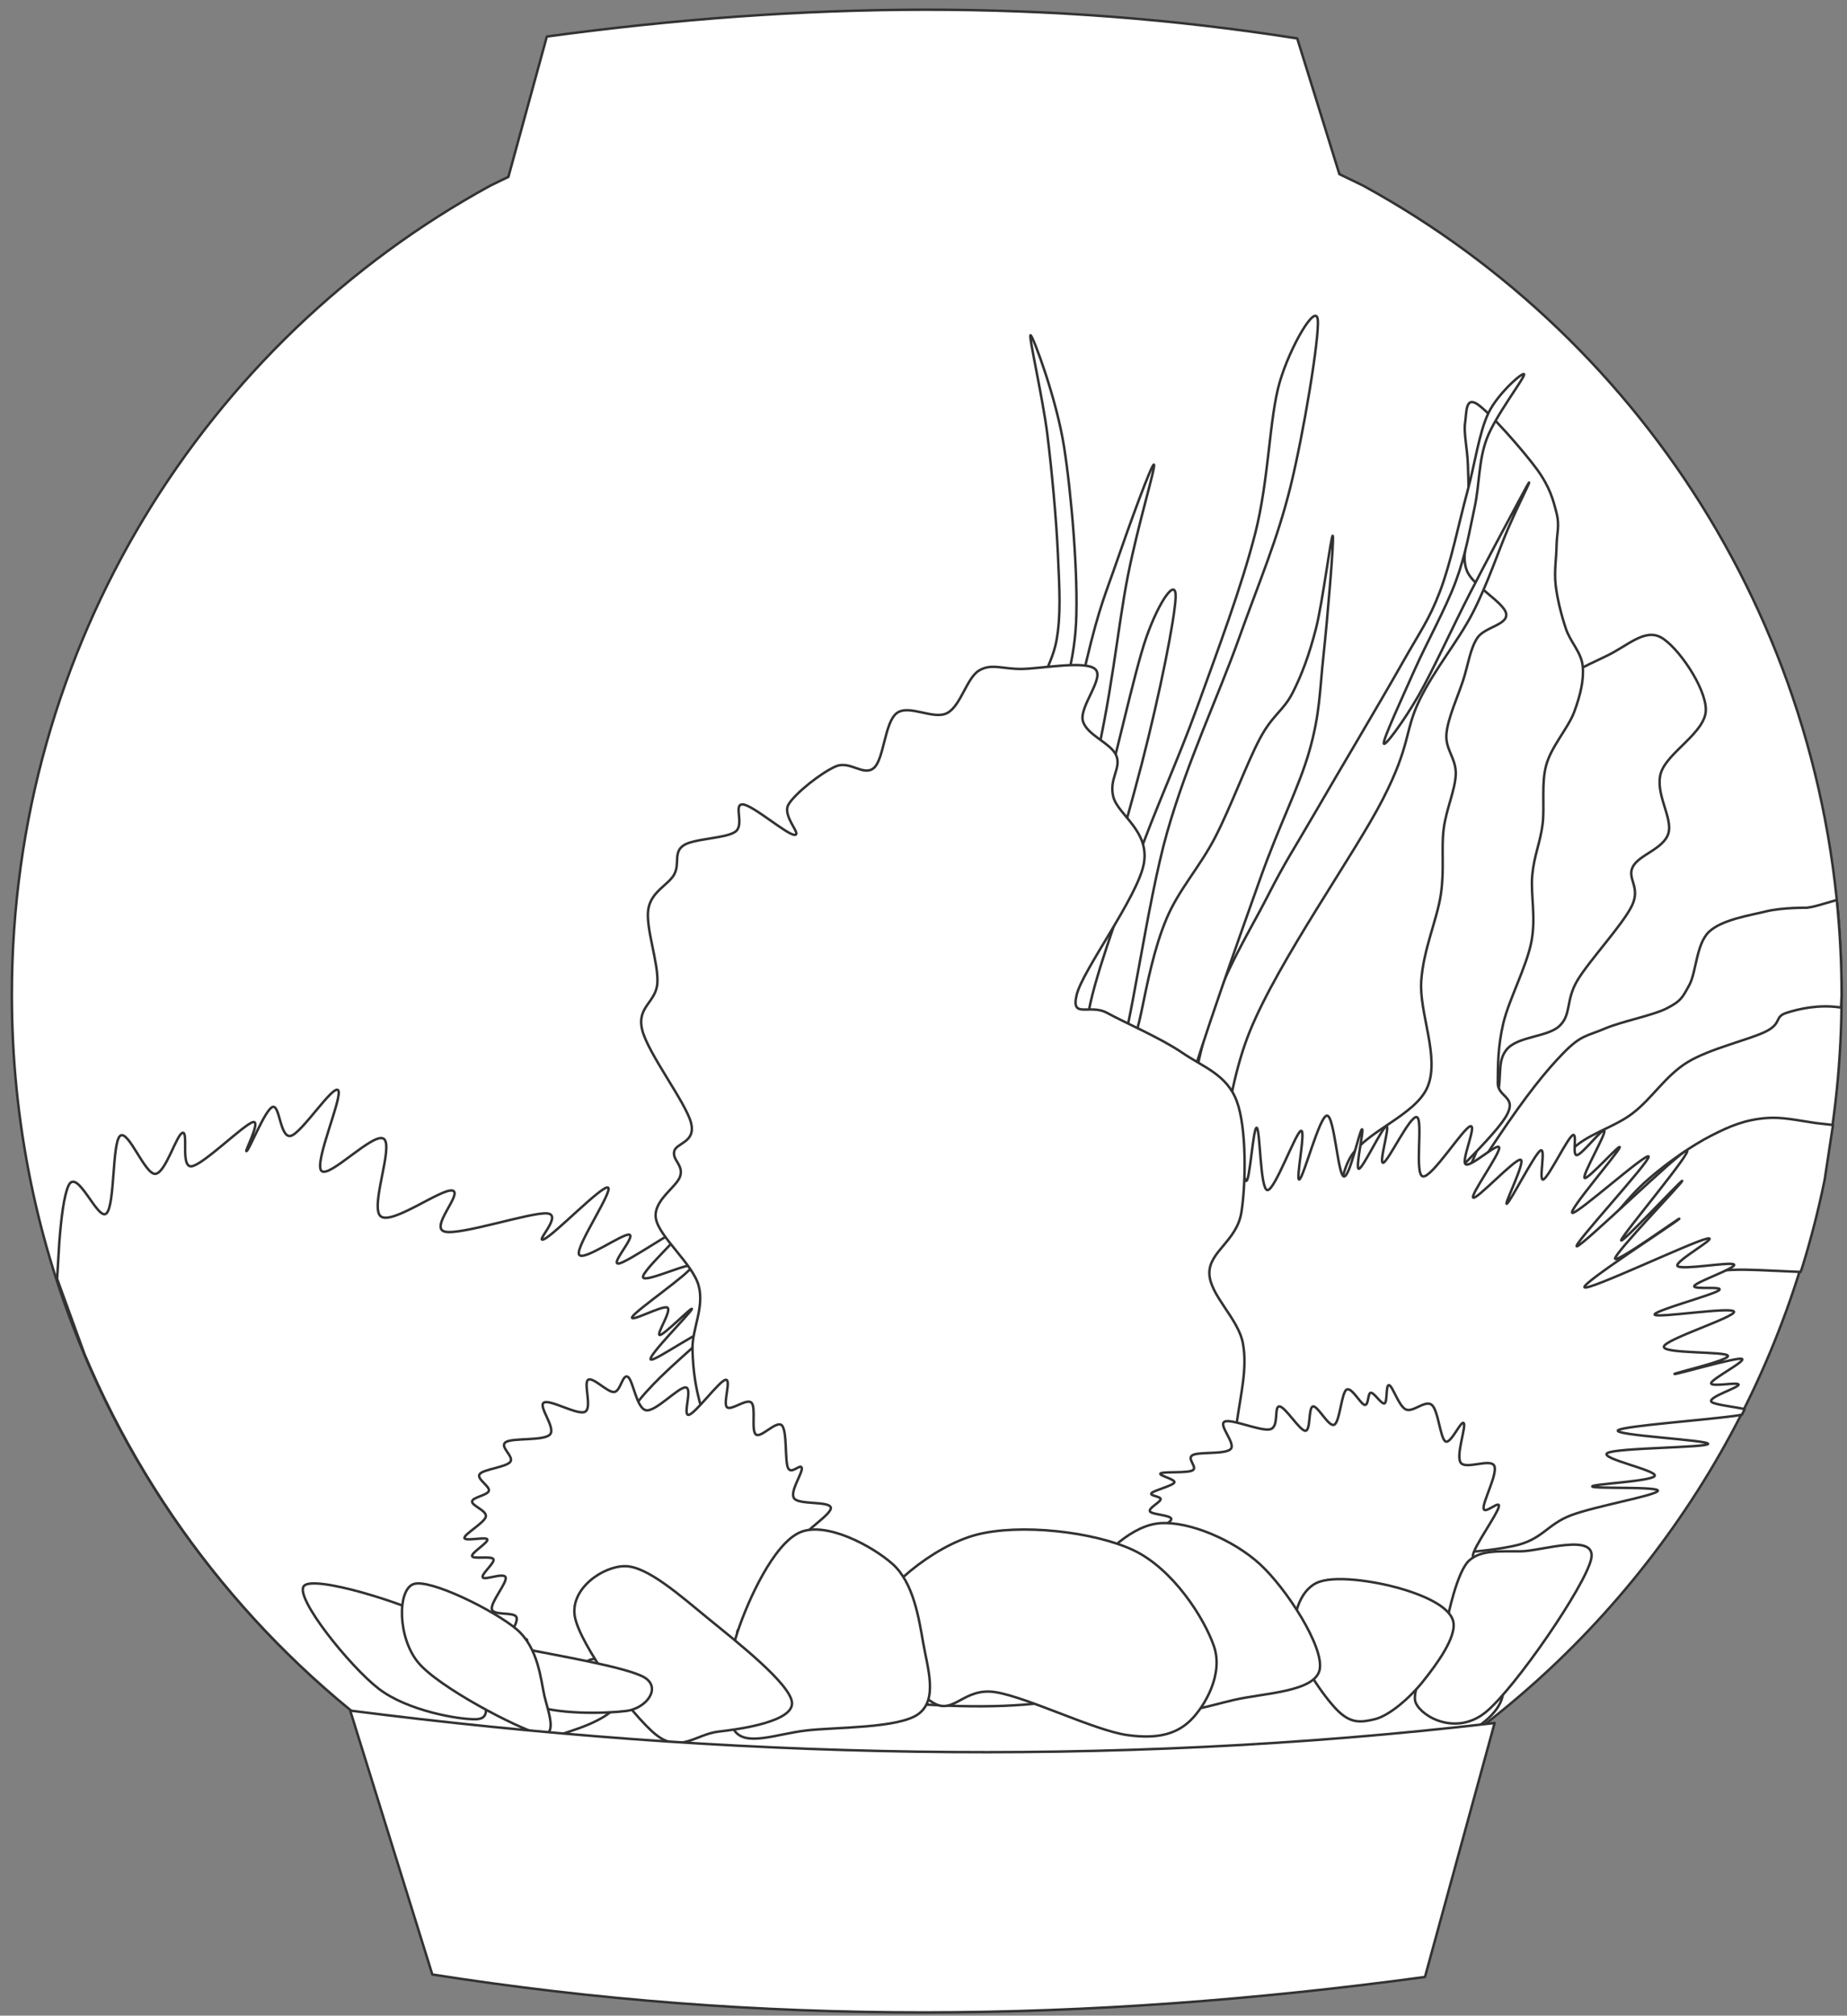 <?xml version="1.0" encoding="UTF-8"?> <svg xmlns="http://www.w3.org/2000/svg" xmlns:xlink="http://www.w3.org/1999/xlink" width="857" height="935" xml:space="preserve" overflow="hidden"><rect width="100%" height="100%" fill="#808080" stroke="none"/> <defs> <clipPath id="clip0"> <rect x="1654" y="545" width="857" height="935"></rect> </clipPath> </defs> <g clip-path="url(#clip0)" transform="translate(-1654 -545)"> <path d="M2083.45 549.5C2141.16 549.482 2198.32 553.76 2255.91 562.823L2275.47 625.771 2286.34 631.038C2418.67 703.346 2508.5 844.371 2508.5 1006.5 2508.5 1242.33 2318.44 1433.5 2084 1433.5 1849.56 1433.5 1659.5 1242.33 1659.5 1006.5 1659.5 844.371 1749.33 703.346 1881.66 631.038L1889.89 627.048 1907.73 561.953C1967.5 553.832 2025.75 549.518 2083.45 549.5Z" stroke="#323232" stroke-width="1.146" stroke-linecap="butt" stroke-linejoin="round" stroke-miterlimit="10" stroke-opacity="1" fill="#FFFFFF" fill-rule="evenodd" fill-opacity="1"></path> <path d="M1817.5 1329C1817.5 1297.24 1937.04 1271.5 2084.5 1271.5 2231.96 1271.5 2351.5 1297.24 2351.5 1329 2351.5 1360.76 2231.96 1386.5 2084.5 1386.5 1937.04 1386.5 1817.5 1360.76 1817.5 1329Z" stroke="#323232" stroke-width="1.146" stroke-linecap="butt" stroke-linejoin="round" stroke-miterlimit="10" stroke-opacity="1" fill="#FFFFFF" fill-rule="evenodd" fill-opacity="1"></path> <path d="M2399.44 849.26C2409 844.734 2416.97 836.473 2424.64 840.64 2432.32 844.806 2445.5 863.77 2445.5 874.258 2445.5 884.745 2427.54 894.012 2424.64 903.566 2421.75 913.12 2430.29 924.326 2428.12 931.581 2425.95 938.836 2414.43 941.494 2411.61 947.097 2408.78 952.7 2415.45 956.436 2411.17 965.199 2406.9 973.963 2391.55 990.413 2385.97 999.679 2380.39 1008.95 2383.22 1015.41 2377.71 1020.8 2372.21 1026.19 2358.09 1025.54 2352.95 1032 2347.8 1038.47 2352.15 1046.3 2346.86 1059.59 2341.58 1072.88 2332.45 1098.67 2321.23 1111.74 2310 1124.81 2278.79 1145.14 2279.51 1138.03 2280.24 1130.92 2316.74 1087.75 2325.57 1069.07 2334.41 1050.39 2329.05 1038.9 2332.52 1025.97 2336 1013.04 2345.2 1003.56 2346.43 991.49 2347.66 979.422 2339.19 965.702 2339.91 953.562 2340.64 941.422 2349.18 928.78 2350.77 918.651 2352.37 908.522 2346.72 901.267 2349.47 892.791 2352.22 884.315 2359.39 874.904 2367.29 867.793 2375.18 860.681 2389.88 853.785 2399.44 849.26Z" stroke="#323232" stroke-width="1.146" stroke-linecap="butt" stroke-linejoin="round" stroke-miterlimit="10" stroke-opacity="1" fill="#FFFFFF" fill-rule="evenodd" fill-opacity="1"></path> <path d="M2276.22 1125.9C2273.54 1119.7 2273.4 1095.49 2280.11 1082.66 2286.82 1069.83 2310.93 1062.7 2316.48 1048.94 2322.04 1035.17 2312.44 1014.92 2313.45 1000.08 2314.46 985.233 2320.81 971.614 2322.55 959.867 2324.28 948.121 2322.69 938.898 2323.85 929.602 2325 920.306 2329.26 911.442 2329.47 904.092 2329.69 896.742 2324.57 892.778 2325.14 885.5 2325.72 878.222 2330.56 867.845 2332.94 860.423 2335.32 853.001 2336.11 846.083 2339.43 840.966 2342.75 835.85 2353.65 834.913 2352.86 829.725 2352.06 824.536 2337.56 816.97 2334.67 809.836 2331.78 802.702 2335.46 795.135 2335.54 786.92 2335.61 778.705 2335.39 768.184 2335.1 760.546 2334.82 752.907 2333.08 745.773 2333.8 741.089 2334.53 736.405 2333.88 728.839 2339.43 732.442 2344.99 736.045 2361.01 754.277 2367.15 762.708 2373.28 771.139 2374.72 777.12 2376.24 783.029 2377.75 788.938 2376.31 792.613 2376.24 798.162 2376.17 803.711 2375.08 809.908 2375.81 816.321 2376.53 822.735 2378.48 830.373 2380.57 836.643 2382.66 842.912 2387.71 847.524 2388.36 853.937 2389.01 860.351 2387.28 867.485 2384.47 875.123 2381.65 882.762 2373.93 891.049 2371.48 899.768 2369.02 908.488 2370.83 918.937 2369.74 927.44 2368.66 935.943 2365.85 941.708 2364.98 950.788 2364.11 959.867 2366.79 970.461 2364.55 981.918 2362.31 993.376 2354.16 1008.65 2351.56 1019.53 2348.96 1030.42 2349.03 1039.57 2348.96 1047.21 2348.89 1054.84 2359.93 1053.26 2351.12 1065.37 2342.32 1077.47 2308.91 1109.25 2296.13 1119.84 2283.36 1130.44 2278.89 1132.09 2276.22 1125.9Z" stroke="#323232" stroke-width="1.146" stroke-linecap="butt" stroke-linejoin="round" stroke-miterlimit="10" stroke-opacity="1" fill="#FFFFFF" fill-rule="evenodd" fill-opacity="1"></path> <path d="M2214.85 1114.02C2220.42 1101.28 2220.49 1056.35 2233.95 1023.3 2247.42 990.255 2282.52 941.296 2295.62 915.737 2308.72 890.177 2305.61 884.346 2312.56 869.946 2319.51 855.546 2330.44 842.659 2337.31 829.339 2344.19 816.019 2349.47 800.036 2353.81 790.028 2358.16 780.02 2362.72 771.092 2363.37 769.292 2364.02 767.492 2362.28 770.732 2357.72 779.228 2353.16 787.724 2343.61 805.507 2336.01 820.267 2328.41 835.027 2318.78 856.194 2312.12 867.786 2305.46 879.378 2296.34 891.833 2296.06 889.817 2295.77 887.802 2304.81 868.218 2310.39 855.69 2315.96 843.163 2324.86 827.179 2329.49 814.651 2334.13 802.123 2335.79 791.54 2338.18 780.524 2340.57 769.508 2339.99 758.853 2343.83 748.557 2347.66 738.261 2361.05 720.765 2361.2 718.75 2361.34 716.734 2349.11 727.317 2344.69 736.461 2340.28 745.605 2338.47 759.789 2334.71 773.612 2330.94 787.436 2327.25 806.011 2322.11 819.403 2316.97 832.795 2313.43 837.043 2303.87 853.962 2294.32 870.882 2275.07 903.137 2264.79 920.921 2254.51 938.704 2250.53 944.32 2242.21 960.664 2233.88 977.007 2221.79 995.799 2214.85 1018.98 2207.9 1042.17 2200.95 1084.21 2200.51 1099.76 2200.08 1115.32 2209.27 1126.76 2214.85 1114.02Z" stroke="#323232" stroke-width="1.146" stroke-linecap="butt" stroke-linejoin="round" stroke-miterlimit="10" stroke-opacity="1" fill="#FFFFFF" fill-rule="evenodd" fill-opacity="1"></path> <path d="M2204.83 1052.86C2210.97 1030.43 2229.17 979.498 2238.63 952.878 2248.09 926.259 2256.69 910.461 2261.6 893.147 2266.51 875.834 2266.29 865.59 2268.1 848.998 2269.9 832.406 2273.01 795.688 2272.43 793.595 2271.85 791.503 2267.74 824.327 2264.63 836.446 2261.52 848.565 2258.13 857.799 2253.8 866.312 2249.46 874.824 2244.62 876.339 2238.63 887.52 2232.64 898.702 2225.05 919.478 2217.83 933.401 2210.61 947.323 2201 957.567 2195.3 971.057 2189.59 984.547 2186.41 1000.71 2183.6 1014.34 2180.78 1027.97 2175.36 1040.67 2178.4 1052.86 2181.43 1065.05 2196.16 1088.07 2201.8 1087.49 2207.43 1086.91 2198.69 1075.3 2204.83 1052.86Z" stroke="#323232" stroke-width="1.146" stroke-linecap="butt" stroke-linejoin="round" stroke-miterlimit="10" stroke-opacity="1" fill="#FFFFFF" fill-rule="evenodd" fill-opacity="1"></path> <path d="M2172.2 1039.94C2178.32 1025.7 2186.09 964.284 2195.51 931.224 2204.93 898.163 2219.17 868.279 2228.71 841.572 2238.24 814.864 2246.6 795.687 2252.72 770.98 2258.84 746.272 2266.26 701.446 2265.44 693.328 2264.61 685.21 2252.6 705.799 2247.78 722.271 2242.95 738.742 2242.83 767.097 2236.48 792.157 2230.12 817.217 2218.82 847.219 2209.63 872.632 2200.45 898.045 2189.86 920.635 2181.38 944.636 2172.9 968.638 2160.78 1001.35 2158.78 1016.64 2156.78 1031.94 2166.08 1054.17 2172.2 1039.94Z" stroke="#323232" stroke-width="1.146" stroke-linecap="butt" stroke-linejoin="round" stroke-miterlimit="10" stroke-opacity="1" fill="#FFFFFF" fill-rule="evenodd" fill-opacity="1"></path> <path d="M2148.93 1017.9C2155.58 999.753 2175.4 931.768 2183.82 899.131 2192.25 866.494 2199.13 831.853 2199.49 822.074 2199.84 812.294 2191.77 823.959 2185.96 840.454 2180.14 856.95 2170.89 901.134 2164.6 921.046 2158.31 940.959 2151.66 945.436 2148.22 959.928 2144.78 974.421 2144.54 998.81 2143.95 1008 2143.35 1017.19 2142.29 1036.04 2148.93 1017.9Z" stroke="#323232" stroke-width="1.146" stroke-linecap="butt" stroke-linejoin="round" stroke-miterlimit="10" stroke-opacity="1" fill="#FFFFFF" fill-rule="evenodd" fill-opacity="1"></path> <path d="M2119.6 1039.5C2135.1 992.417 2150.6 945.334 2160.22 907.432 2169.84 869.53 2172.46 836.572 2177.33 812.089 2182.2 787.606 2190.27 761.71 2189.44 760.533 2188.61 759.356 2177.56 789.842 2172.34 805.026 2167.11 820.211 2164.14 826.096 2158.09 851.638 2152.03 877.181 2142.88 932.033 2135.99 958.282 2129.11 984.53 2118.54 999.715 2116.75 1009.13 2114.97 1018.55 2123.05 1015.25 2125.31 1014.78 2127.56 1014.31 2128.93 1010.31 2130.29 1006.31L2119.6 1039.5Z" stroke="#323232" stroke-width="1.146" stroke-linecap="butt" stroke-linejoin="round" stroke-miterlimit="10" stroke-opacity="1" fill="#FFFFFF" fill-rule="evenodd" fill-opacity="1"></path> <path d="M2141.36 881.863C2144.98 875.042 2152.24 855.52 2153.29 833.882 2154.35 812.243 2151.19 774.258 2147.68 752.031 2144.16 729.805 2133.51 701.463 2132.23 700.522 2130.94 699.581 2137.84 729.452 2139.95 746.386 2142.06 763.321 2144.16 786.136 2144.87 802.129 2145.57 818.123 2146.39 830.236 2144.16 842.349 2141.94 854.462 2131.99 868.809 2131.52 874.807 2131.06 880.805 2137.73 888.684 2141.36 881.863Z" stroke="#323232" stroke-width="1.146" stroke-linecap="butt" stroke-linejoin="round" stroke-miterlimit="10" stroke-opacity="1" fill="#FFFFFF" fill-rule="evenodd" fill-opacity="1"></path> <path d="M2506.21 962.5 2506.31 963.149C2507.76 977.501 2508.5 992.063 2508.5 1006.8L2508.22 1012.47 2507.49 1012.27C2497.76 1010.9 2488.53 1012.99 2482.83 1014.86 2477.14 1016.73 2480.96 1019.68 2473.31 1023.5 2465.67 1027.31 2447.29 1031.41 2436.97 1037.74 2426.66 1044.08 2420.54 1054.59 2411.45 1061.49 2402.37 1068.4 2389.53 1071.21 2382.47 1079.2 2375.4 1087.19 2375.26 1100.86 2369.05 1109.42 2362.85 1117.99 2350.88 1123.17 2345.26 1130.58 2339.64 1138 2342.67 1146.42 2335.31 1153.9 2327.96 1161.39 2307.41 1175.92 2301.13 1175.49 2294.86 1175.06 2291.04 1170.53 2298.97 1153.47 2306.9 1136.41 2335.31 1093.16 2348.72 1073.15 2362.13 1053.15 2371.15 1041.92 2379.44 1033.43 2387.73 1024.93 2390.47 1025.65 2398.47 1022.2 2406.48 1018.75 2420.9 1016.08 2427.46 1012.7 2434.02 1009.32 2434.6 1007.81 2437.84 1001.9 2441.08 996.003 2441.01 982.977 2446.92 977.292 2452.84 971.606 2465.74 969.663 2473.31 967.792 2480.88 965.921 2492.35 966.065 2492.35 966.065 2494.53 965.849 2497.22 965.12 2500.15 964.25Z" stroke="#323232" stroke-width="1.146" stroke-linecap="butt" stroke-linejoin="round" stroke-miterlimit="10" stroke-opacity="1" fill="#FFFFFF" fill-rule="evenodd" fill-opacity="1"></path> <path d="M2473.53 1063.63C2480.86 1063.04 2487.41 1064.62 2496.48 1065.94L2504.5 1066.85 2500.62 1092.32C2497.79 1106.19 2494.28 1119.82 2490.14 1133.16L2489.46 1135.01 2469.33 1134.12C2461.62 1133.82 2454.15 1133.88 2447.07 1135.17 2432.89 1137.76 2419.87 1141.2 2408.01 1150.69 2396.15 1160.17 2390.01 1185.02 2375.9 1192.06 2361.8 1199.1 2329.84 1198.74 2326 1194.21 2322.17 1189.69 2341.05 1178.05 2352.91 1164.91 2364.77 1151.76 2386.03 1127.63 2397.17 1115.35 2408.3 1103.06 2411.27 1098.47 2419.73 1091.21 2428.19 1083.96 2438.97 1076.41 2447.93 1071.82 2456.9 1067.22 2463.77 1064.42 2473.53 1063.63Z" stroke="#323232" stroke-width="1.146" stroke-linecap="butt" stroke-linejoin="round" stroke-miterlimit="10" stroke-opacity="1" fill="#FFFFFF" fill-rule="evenodd" fill-opacity="1"></path> <path d="M1810.9 1050.72C1813.26 1053.43 1799.58 1084.34 1803.12 1088.11 1806.66 1091.87 1827.52 1069.77 1832.12 1073.29 1836.72 1076.82 1825.4 1105.27 1830.71 1109.26 1836.01 1113.26 1859 1096.1 1863.95 1097.27 1868.9 1098.45 1853.1 1114.55 1860.41 1116.32 1867.72 1118.08 1900.14 1107.27 1907.8 1107.85 1915.47 1108.44 1901.67 1121.84 1906.39 1119.84 1911.1 1117.84 1933.39 1094.69 1936.1 1095.86 1938.81 1097.04 1921.01 1123.25 1922.66 1126.9 1924.31 1130.54 1942.93 1117.02 1946 1117.73 1949.06 1118.43 1936.92 1131.6 1941.05 1131.13 1945.17 1130.66 1968.87 1113.85 1970.76 1114.91 1972.64 1115.96 1951.66 1134.54 1952.37 1137.48 1953.07 1140.41 1975.83 1129.48 1975 1132.54 1974.18 1135.59 1949.3 1152.64 1947.41 1155.81 1945.53 1158.99 1961.56 1150.17 1963.68 1151.58 1965.81 1152.99 1958.26 1164.16 1960.15 1164.28 1962.03 1164.39 1975.71 1150.41 1975 1152.29 1974.29 1154.17 1954.84 1173.68 1955.9 1175.56 1956.96 1177.44 1983.61 1158.16 1981.37 1163.57 1979.13 1168.98 1949.18 1189.31 1942.46 1208 1935.74 1226.69 1940.58 1257.61 1941.05 1275.71 1941.52 1293.82 1948.83 1304.63 1945.29 1316.62 1941.76 1328.61 1949.07 1337.9 1919.83 1347.65 1908.87 1351.31 1890.71 1357.91 1870.17 1364.05L1857.72 1367.5 1846.98 1360.93C1779.23 1314.89 1725.41 1249.7 1693.19 1173.07L1680.5 1138.2 1681.5 1121.52C1682.43 1109.38 1683.7 1099.74 1685.7 1095.16 1689.71 1085.99 1699.38 1111.73 1703.39 1107.85 1707.39 1103.97 1705.98 1074.94 1709.75 1071.88 1713.52 1068.83 1721.19 1089.75 1726.02 1089.52 1730.85 1089.28 1735.92 1071.06 1738.75 1070.47 1741.58 1069.89 1737.57 1086.81 1743 1085.99 1748.42 1085.17 1767.05 1066.71 1771.29 1065.54 1775.53 1064.36 1766.93 1080.11 1768.46 1078.94 1769.99 1077.76 1777.07 1059.66 1780.48 1058.48 1783.9 1057.31 1783.9 1073.18 1788.97 1071.88 1794.04 1070.59 1808.54 1048.02 1810.9 1050.72Z" stroke="#323232" stroke-width="1.146" stroke-linecap="butt" stroke-linejoin="round" stroke-miterlimit="10" stroke-opacity="1" fill="#FFFFFF" fill-rule="evenodd" fill-opacity="1"></path> <path d="M2269.67 1062.5C2273.09 1062.27 2274.74 1089.65 2277.45 1090.7 2280.16 1091.76 2284.76 1069.43 2285.94 1068.85 2287.12 1068.26 2282.64 1087.41 2284.53 1087.18 2286.41 1086.94 2295.38 1067.91 2297.26 1067.44 2299.15 1066.97 2293.49 1085.06 2295.85 1084.36 2298.21 1083.65 2308.35 1062.15 2311.41 1063.21 2314.48 1064.26 2310.12 1090 2314.24 1090.7 2318.37 1091.41 2332.88 1068.38 2336.18 1067.44 2339.48 1066.5 2331.81 1083.42 2334.05 1085.06 2336.29 1086.71 2349.03 1074.72 2349.62 1077.31 2350.21 1079.89 2335.94 1099.63 2337.59 1100.57 2339.24 1101.51 2356.93 1082.48 2359.52 1082.95 2362.12 1083.42 2351.62 1104.1 2353.16 1103.39 2354.69 1102.69 2365.89 1080.6 2368.72 1078.72 2371.55 1076.84 2367.66 1093.29 2370.14 1092.11 2372.61 1090.94 2380.99 1073.55 2383.58 1071.67 2386.17 1069.79 2383.23 1081.18 2385.7 1080.83 2388.18 1080.48 2397.85 1067.79 2398.44 1069.55 2399.03 1071.31 2388.06 1090.12 2389.24 1091.41 2390.42 1092.7 2406.46 1074.6 2405.51 1077.31 2404.57 1080.01 2381.34 1106.92 2383.58 1107.62 2385.82 1108.33 2418.6 1078.95 2418.96 1081.54 2419.31 1084.12 2382.75 1123.6 2385.7 1123.13 2388.65 1122.66 2433.22 1079.19 2436.64 1078.72 2440.06 1078.25 2406.57 1117.96 2406.22 1120.31 2405.87 1122.66 2434.99 1091.41 2434.52 1092.82 2434.05 1094.23 2403.63 1125.84 2403.39 1128.77 2403.16 1131.71 2435.47 1108.21 2433.11 1110.44 2430.75 1112.68 2387.12 1140.64 2389.24 1142.17 2391.36 1143.7 2438.65 1121.25 2445.84 1119.61 2453.03 1117.96 2430.28 1130.3 2432.4 1132.3 2434.52 1134.3 2457.28 1130.07 2458.58 1131.59 2459.87 1133.12 2441.36 1139.47 2440.18 1141.46 2439 1143.46 2454.57 1141.35 2451.5 1143.58 2448.44 1145.81 2420.61 1153.22 2421.79 1154.86 2422.97 1156.51 2457.87 1150.98 2458.58 1153.45 2459.28 1155.92 2426.5 1166.26 2426.03 1169.67 2425.56 1173.07 2454.92 1171.78 2455.75 1173.9 2456.57 1176.01 2429.92 1182.12 2430.98 1182.36 2432.05 1182.59 2459.28 1174.6 2462.11 1175.31 2464.95 1176.01 2448.2 1184.59 2447.96 1186.59 2447.73 1188.58 2460.7 1185.88 2460.7 1187.29 2460.7 1188.7 2447.26 1192.81 2447.96 1195.05 2448.41 1196.44 2457.74 1197.42 2462.92 1198.51L2463.5 1198.67 2462.28 1201.2 2460.42 1201.57C2446.01 1203.7 2407.49 1206.39 2404.81 1208.44 2401.74 1210.79 2447.38 1213.03 2446.55 1214.79 2445.72 1216.55 2403.98 1216.55 2399.85 1219.02 2395.73 1221.49 2422.97 1227.01 2421.79 1229.59 2420.61 1232.18 2392.54 1233.35 2392.78 1234.53 2393.01 1235.7 2424.85 1234.41 2423.2 1236.64 2421.55 1238.88 2393.96 1243.69 2382.87 1247.92 2371.79 1252.15 2369.67 1259.2 2356.69 1262.03 2343.72 1264.85 2322.97 1266.49 2305.05 1264.85 2287.12 1263.2 2263.42 1257.32 2249.15 1252.15 2234.88 1246.98 2226.16 1235.47 2216.61 1228.18 2207.05 1220.9 2193.97 1212.79 2191.84 1208.44 2189.72 1204.1 2205.76 1206.8 2203.87 1202.1 2201.98 1197.4 2179.7 1181.06 2180.52 1180.24 2181.35 1179.42 2206.7 1199.4 2208.82 1197.16 2210.95 1194.93 2192.43 1169.31 2193.26 1166.85 2194.08 1164.38 2213.66 1182.94 2213.78 1182.36 2213.89 1181.77 2194.32 1164.85 2193.97 1163.32 2193.61 1161.79 2210.47 1175.31 2211.65 1173.19 2212.83 1171.08 2202.22 1154.27 2201.04 1150.63 2199.86 1146.99 2207.29 1155.92 2204.58 1151.34 2201.87 1146.75 2183.94 1124.31 2184.77 1123.13 2185.59 1121.96 2209.06 1146.28 2209.53 1144.29 2210 1142.29 2188.07 1113.97 2187.6 1111.15 2187.13 1108.33 2206.46 1131.24 2206.7 1127.36 2206.94 1123.49 2187.36 1089.65 2189.01 1087.88 2190.66 1086.12 2214.72 1118.08 2216.61 1116.79 2218.49 1115.5 2198.92 1083.06 2200.33 1080.13 2201.75 1077.19 2220.73 1101.87 2225.1 1099.16 2229.46 1096.46 2225.33 1064.97 2226.51 1063.91 2227.69 1062.85 2230.4 1092.11 2232.17 1092.82 2233.94 1093.52 2235.47 1067.44 2237.12 1068.14 2238.77 1068.85 2238.66 1096.81 2242.08 1097.05 2245.5 1097.28 2255.17 1070.37 2257.64 1069.55 2260.12 1068.73 2254.93 1093.29 2256.93 1092.11 2258.94 1090.94 2266.25 1062.74 2269.67 1062.5Z" stroke="#323232" stroke-width="1.146" stroke-linecap="butt" stroke-linejoin="round" stroke-miterlimit="10" stroke-opacity="1" fill="#FFFFFF" fill-rule="evenodd" fill-opacity="1"></path> <path d="M2219.38 1249.31C2230.59 1228.48 2225.99 1218.36 2227.87 1204.82 2229.76 1191.29 2232.83 1179.64 2230.7 1168.11 2228.58 1156.57 2215.26 1145.75 2215.14 1135.63 2215.02 1125.51 2227.87 1120.68 2230 1107.38 2232.12 1094.08 2232.47 1068.19 2227.87 1055.84 2223.28 1043.48 2212.43 1040.07 2202.41 1033.24 2192.38 1026.42 2175.88 1019.36 2167.74 1014.88 2159.6 1010.41 2150.76 1017.94 2153.59 1006.41 2156.42 994.877 2181.89 960.984 2184.72 945.685 2187.55 930.387 2172.69 922.973 2170.57 914.617 2168.45 906.262 2174.34 901.437 2171.98 895.552 2169.63 889.668 2158.07 886.02 2156.42 879.312 2154.77 872.604 2166.8 859.306 2162.08 855.305 2157.36 851.304 2137.08 855.187 2128.12 855.305 2119.16 855.422 2114.09 852.598 2108.31 856.011 2102.53 859.424 2099.82 872.487 2093.45 875.782 2087.09 879.077 2075.77 871.545 2070.11 875.782 2064.45 880.018 2064.21 897.082 2059.5 901.201 2054.78 905.32 2048.41 897.671 2041.81 900.495 2035.21 903.32 2023.06 912.852 2019.88 918.148 2016.69 923.443 2026.24 932.27 2022.71 932.27 2019.17 932.27 2003.25 918.383 1998.65 918.148 1994.05 917.912 1999.71 927.68 1995.12 930.857 1990.52 934.035 1975.78 933.917 1971.06 937.212 1966.35 940.507 1969.53 945.686 1966.82 950.628 1964.11 955.571 1956.09 958.513 1954.79 966.869 1953.49 975.224 1959.51 991.464 1959.03 1000.76 1958.56 1010.06 1949.37 1011.82 1951.96 1022.65 1954.55 1033.48 1972.12 1056.31 1974.6 1065.72 1977.08 1075.14 1967.64 1075.02 1966.82 1079.14 1965.99 1083.26 1971.06 1085.26 1969.65 1090.44 1968.23 1095.61 1956.91 1101.73 1958.33 1110.21 1959.74 1118.68 1975.31 1131.15 1978.14 1141.28 1980.97 1151.4 1975.07 1161.4 1975.31 1170.93 1975.54 1180.46 1976.72 1189.05 1979.55 1198.47 1982.38 1207.88 1987.92 1219.18 1992.29 1227.42 1996.65 1235.66 2003.25 1239.66 2005.73 1247.9 2008.2 1256.13 2004.08 1263.78 2007.14 1276.85 2010.21 1289.91 1998.54 1317.45 2024.12 1326.27 2049.71 1335.1 2127.53 1342.28 2160.66 1329.8 2193.8 1317.33 2208.18 1270.14 2219.38 1249.31Z" stroke="#323232" stroke-width="1.146" stroke-linecap="butt" stroke-linejoin="round" stroke-miterlimit="10" stroke-opacity="1" fill="#FFFFFF" fill-rule="evenodd" fill-opacity="1"></path> <path d="M2332.47 1291.96C2336.95 1285.61 2335.54 1285.61 2338.13 1281.38 2340.72 1277.14 2348.14 1269.03 2348.02 1266.56 2347.91 1264.09 2337.19 1270.32 2337.42 1266.56 2337.66 1262.79 2348.61 1247.62 2349.44 1243.98 2350.26 1240.33 2342.72 1247.86 2342.37 1244.68 2342.02 1241.51 2349.08 1228.45 2347.32 1224.92 2345.55 1221.39 2334.12 1226.8 2331.77 1223.51 2329.41 1220.22 2334.36 1206.81 2333.18 1205.16 2332 1203.52 2327.17 1215.04 2324.7 1213.63 2322.23 1212.22 2321.4 1199.16 2318.34 1196.69 2315.28 1194.22 2309.62 1200.34 2306.32 1198.81 2303.02 1197.28 2300.2 1187.99 2298.55 1187.52 2296.9 1187.05 2297.84 1195.4 2296.43 1195.99 2295.01 1196.58 2291.6 1190.93 2290.07 1191.05 2288.54 1191.17 2289.12 1196.93 2287.24 1196.69 2285.35 1196.46 2281.11 1188.11 2278.76 1189.64 2276.4 1191.17 2275.7 1204.57 2273.1 1205.87 2270.51 1207.16 2265.45 1196.93 2263.21 1197.4 2260.97 1197.87 2262.27 1208.69 2259.68 1208.69 2257.08 1208.69 2250.37 1197.52 2247.66 1197.4 2244.95 1197.28 2247.66 1206.81 2243.42 1207.98 2239.18 1209.16 2225.28 1202.93 2222.21 1204.46 2219.15 1205.99 2227.52 1214.57 2225.04 1217.16 2222.57 1219.75 2210.32 1218.34 2207.37 1219.98 2204.43 1221.63 2209.85 1225.63 2207.37 1227.04 2204.9 1228.45 2193.94 1227.51 2192.53 1228.45 2191.12 1229.39 2199.6 1231.16 2198.89 1232.68 2198.18 1234.21 2189.35 1236.33 2188.29 1237.62 2187.23 1238.92 2192.65 1239.04 2192.53 1240.45 2192.41 1241.86 2186.76 1244.56 2187.58 1246.09 2188.41 1247.62 2197.36 1247.74 2197.48 1249.62 2197.6 1251.5 2188.64 1255.03 2188.29 1257.38 2187.94 1259.74 2195.36 1261.27 2195.36 1263.74 2195.36 1266.21 2185.82 1268.91 2188.29 1272.2 2190.76 1275.5 2207.96 1279.73 2210.2 1283.5 2212.44 1287.26 2198.89 1292.2 2201.72 1294.79 2204.55 1297.37 2222.92 1297.02 2227.16 1299.02 2231.4 1301.02 2222.1 1304.79 2227.16 1306.78 2232.23 1308.78 2254.02 1308.78 2257.55 1311.02 2261.09 1313.25 2245.07 1318.78 2248.37 1320.19 2251.66 1321.6 2266.86 1319.6 2277.34 1319.49 2287.83 1319.37 2302.08 1324.07 2311.27 1319.49 2320.46 1314.9 2328 1298.32 2332.47 1291.96Z" stroke="#323232" stroke-width="1.146" stroke-linecap="butt" stroke-linejoin="round" stroke-miterlimit="10" stroke-opacity="1" fill="#FFFFFF" fill-rule="evenodd" fill-opacity="1"></path> <path d="M1994.86 1320.42C1998.51 1318.07 2009.49 1320.07 2009.73 1316.9 2009.96 1313.73 1994.15 1305.62 1996.27 1301.39 1998.4 1297.16 2019.64 1294.93 2022.48 1291.52 2025.31 1288.11 2010.55 1285.64 2013.27 1280.95 2015.98 1276.25 2036.52 1267.08 2038.76 1263.32 2041.01 1259.56 2026.61 1261.56 2026.72 1258.39 2026.84 1255.21 2040.18 1247.34 2039.47 1244.29 2038.76 1241.23 2024.72 1243.11 2022.48 1240.06 2020.23 1237 2026.49 1228.31 2026.02 1225.96 2025.54 1223.61 2021.18 1229.25 2019.64 1225.96 2018.11 1222.67 2019.29 1208.81 2016.81 1206.22 2014.33 1203.64 2007.13 1212.21 2004.77 1210.45 2002.41 1208.69 2004.89 1197.76 2002.65 1195.65 2000.4 1193.53 1993.32 1199.52 1991.31 1197.76 1989.31 1196 1993.56 1184.48 1990.61 1185.07 1987.66 1185.66 1976.68 1200.7 1973.61 1201.29 1970.54 1201.87 1975.5 1188.95 1972.19 1188.6 1968.89 1188.24 1958.26 1199.99 1953.78 1199.17 1949.29 1198.35 1947.76 1185.07 1945.28 1183.66 1942.8 1182.25 1941.98 1190.48 1938.91 1190.71 1935.84 1190.95 1929.11 1183.54 1926.87 1185.07 1924.62 1186.6 1928.87 1198.11 1925.45 1199.88 1922.03 1201.64 1909.04 1193.88 1906.33 1195.65 1903.61 1197.41 1912.11 1207.4 1909.16 1210.45 1906.21 1213.51 1891.69 1211.86 1888.62 1213.98 1885.55 1216.09 1892.75 1220.67 1890.75 1223.14 1888.74 1225.61 1878.24 1226.55 1876.58 1228.78 1874.93 1231.01 1881.42 1234.42 1880.83 1236.53 1880.24 1238.65 1873.28 1239.47 1873.04 1241.47 1872.81 1243.47 1880.01 1245.7 1879.42 1248.52 1878.83 1251.34 1869.38 1256.62 1869.5 1258.39 1869.62 1260.15 1879.53 1257.68 1880.12 1259.09 1880.71 1260.5 1872.57 1265.32 1873.04 1266.85 1873.51 1268.37 1882.13 1266.61 1882.96 1268.26 1883.78 1269.9 1877.06 1275.31 1878 1276.72 1878.94 1278.13 1887.91 1274.25 1888.62 1276.72 1889.33 1279.18 1881.42 1288.46 1882.25 1291.52 1883.08 1294.57 1892.28 1292.58 1893.58 1295.04 1894.88 1297.51 1889.21 1304.56 1890.04 1306.32 1890.87 1308.09 1897.71 1304.09 1898.54 1305.62 1899.36 1307.15 1893.7 1314.2 1895 1315.49 1896.3 1316.78 1903.26 1312.2 1906.33 1313.37 1909.4 1314.55 1909.4 1322.3 1913.41 1322.54 1917.42 1322.77 1927.22 1313.02 1930.41 1314.78 1933.59 1316.55 1928.28 1332.41 1932.53 1333.11 1936.78 1333.82 1952.24 1317.95 1955.9 1319.01 1959.56 1320.07 1950.83 1338.52 1954.49 1339.46 1958.15 1340.4 1972.31 1326.06 1977.86 1324.65 1983.41 1323.24 1984.82 1331.23 1987.77 1331 1990.72 1330.76 1991.2 1322.77 1994.86 1320.42Z" stroke="#323232" stroke-width="1.146" stroke-linecap="butt" stroke-linejoin="round" stroke-miterlimit="10" stroke-opacity="1" fill="#FFFFFF" fill-rule="evenodd" fill-opacity="1"></path> <path d="M2343.47 1339.15C2357.03 1328.03 2389.59 1280.58 2392.3 1268.16 2395.01 1255.73 2369.18 1264.49 2359.75 1264.61 2350.31 1264.72 2341.34 1263.78 2335.68 1268.87 2330.02 1273.95 2325.77 1295.14 2325.77 1295.14 2321.65 1306.14 2307.96 1328.15 2310.91 1334.89 2313.86 1341.64 2329.9 1350.28 2343.47 1339.15Z" stroke="#323232" stroke-width="1.146" stroke-linecap="butt" stroke-linejoin="round" stroke-miterlimit="10" stroke-opacity="1" fill="#FFFFFF" fill-rule="evenodd" fill-opacity="1"></path> <path d="M2274.45 1338.27C2268.28 1332.08 2256.52 1315.13 2254.89 1305.31 2253.26 1295.5 2256.75 1283.34 2264.67 1279.37 2272.59 1275.4 2291.8 1278.55 2302.4 1281.47 2312.99 1284.4 2326.26 1289.65 2328.24 1296.9 2330.22 1304.15 2320.33 1317.35 2314.27 1324.95 2308.22 1332.54 2298.67 1340.84 2291.92 1342.48 2285.16 1344.11 2280.62 1344.46 2274.45 1338.27Z" stroke="#323232" stroke-width="1.146" stroke-linecap="butt" stroke-linejoin="round" stroke-miterlimit="10" stroke-opacity="1" fill="#FFFFFF" fill-rule="evenodd" fill-opacity="1"></path> <path d="M2226.62 1333.53C2240.21 1330.35 2264.33 1329.88 2266.34 1319.4 2268.35 1308.91 2250.97 1281.94 2238.67 1270.63 2226.38 1259.33 2206.04 1250.73 2192.57 1251.55 2179.09 1252.38 2166.67 1265.69 2157.81 1275.58 2148.94 1285.47 2134.87 1300.43 2139.36 1310.92 2143.86 1321.4 2170.34 1335.3 2184.76 1338.48 2199.19 1341.66 2213.02 1336.71 2226.62 1333.53Z" stroke="#323232" stroke-width="1.146" stroke-linecap="butt" stroke-linejoin="round" stroke-miterlimit="10" stroke-opacity="1" fill="#FFFFFF" fill-rule="evenodd" fill-opacity="1"></path> <path d="M2176.97 1349.83C2161.88 1347.7 2131.11 1332.46 2116.13 1329.98 2101.16 1327.49 2096.68 1340.61 2087.13 1334.94 2077.58 1329.27 2055.53 1308.94 2058.83 1295.94 2062.13 1282.95 2086.78 1262.27 2106.94 1256.95 2127.1 1251.63 2161.41 1255.41 2179.8 1264.04 2198.19 1272.67 2212.81 1295.59 2217.29 1308.71 2221.77 1321.82 2212.81 1336.59 2206.68 1342.74 2200.55 1348.88 2192.06 1351.96 2176.97 1349.83Z" stroke="#323232" stroke-width="1.146" stroke-linecap="butt" stroke-linejoin="round" stroke-miterlimit="10" stroke-opacity="1" fill="#FFFFFF" fill-rule="evenodd" fill-opacity="1"></path> <path d="M1994.76 1347.73C1989.46 1340.13 1991.11 1317.45 1996.17 1302.13 2001.24 1286.81 2013.13 1261.09 2025.13 1255.83 2037.14 1250.57 2058.68 1262.03 2068.22 1270.56 2077.76 1279.1 2080.34 1295.47 2082.35 1307.04 2084.35 1318.62 2089.29 1333.23 2080.23 1340.01 2071.16 1346.79 2041.85 1346.09 2027.96 1347.73 2014.07 1349.37 2000.06 1355.33 1994.76 1347.73Z" stroke="#323232" stroke-width="1.146" stroke-linecap="butt" stroke-linejoin="round" stroke-miterlimit="10" stroke-opacity="1" fill="#FFFFFF" fill-rule="evenodd" fill-opacity="1"></path> <path d="M1958.34 1349.65C1947.23 1340.77 1923.11 1307.97 1920.74 1294.95 1918.38 1281.92 1933.87 1271.38 1944.15 1271.5 1954.44 1271.62 1969.57 1285.12 1982.46 1295.66 1995.35 1306.2 2020.65 1325.97 2021.48 1334.73 2022.31 1343.5 1997.95 1347.05 1987.43 1348.23 1976.9 1349.42 1969.46 1358.53 1958.34 1349.65Z" stroke="#323232" stroke-width="1.146" stroke-linecap="butt" stroke-linejoin="round" stroke-miterlimit="10" stroke-opacity="1" fill="#FFFFFF" fill-rule="evenodd" fill-opacity="1"></path> <path d="M1899.35 1335.14C1887.34 1329.72 1872.99 1310.39 1872.51 1306.15 1872.04 1301.91 1883.11 1306.86 1896.53 1309.68 1909.94 1312.51 1945.02 1318.29 1953.02 1323.12 1961.02 1327.95 1953.96 1337.49 1944.55 1338.67 1935.13 1339.85 1911.36 1340.56 1899.35 1335.14Z" stroke="#323232" stroke-width="1.146" stroke-linecap="butt" stroke-linejoin="round" stroke-miterlimit="10" stroke-opacity="1" fill="#FFFFFF" fill-rule="evenodd" fill-opacity="1"></path> <path d="M1829.64 1328.29C1816.33 1318 1790.63 1286.05 1794.99 1280.72 1799.35 1275.4 1842.37 1288.77 1855.81 1296.34 1869.25 1303.91 1872.43 1318.47 1875.61 1326.16 1878.79 1333.85 1882.8 1342.25 1874.9 1342.49 1867.01 1342.73 1842.96 1338.59 1829.64 1328.29Z" stroke="#323232" stroke-width="1.146" stroke-linecap="butt" stroke-linejoin="round" stroke-miterlimit="10" stroke-opacity="1" fill="#FFFFFF" fill-rule="evenodd" fill-opacity="1"></path> <path d="M1903.75 1349.17C1893.99 1346.6 1857.7 1327.79 1848.07 1316.23 1838.43 1304.67 1838.31 1282.36 1845.93 1279.79 1853.54 1277.22 1883.64 1292.17 1893.75 1300.81 1903.86 1309.46 1904.94 1324.41 1906.6 1331.65 1908.27 1338.89 1913.5 1351.73 1903.75 1349.17Z" stroke="#323232" stroke-width="1.146" stroke-linecap="butt" stroke-linejoin="round" stroke-miterlimit="10" stroke-opacity="1" fill="#FFFFFF" fill-rule="evenodd" fill-opacity="1"></path> <path d="M1816.5 1338.5C1988.88 1360.53 2167.04 1365.32 2347.5 1344.25L2315.18 1462.05C2157.03 1483.5 2006.97 1484.85 1854.59 1460.9L1816.5 1338.5Z" stroke="#323232" stroke-width="1.146" stroke-linecap="butt" stroke-linejoin="round" stroke-miterlimit="10" stroke-opacity="1" fill="#FFFFFF" fill-rule="evenodd" fill-opacity="1"></path> </g> </svg> 